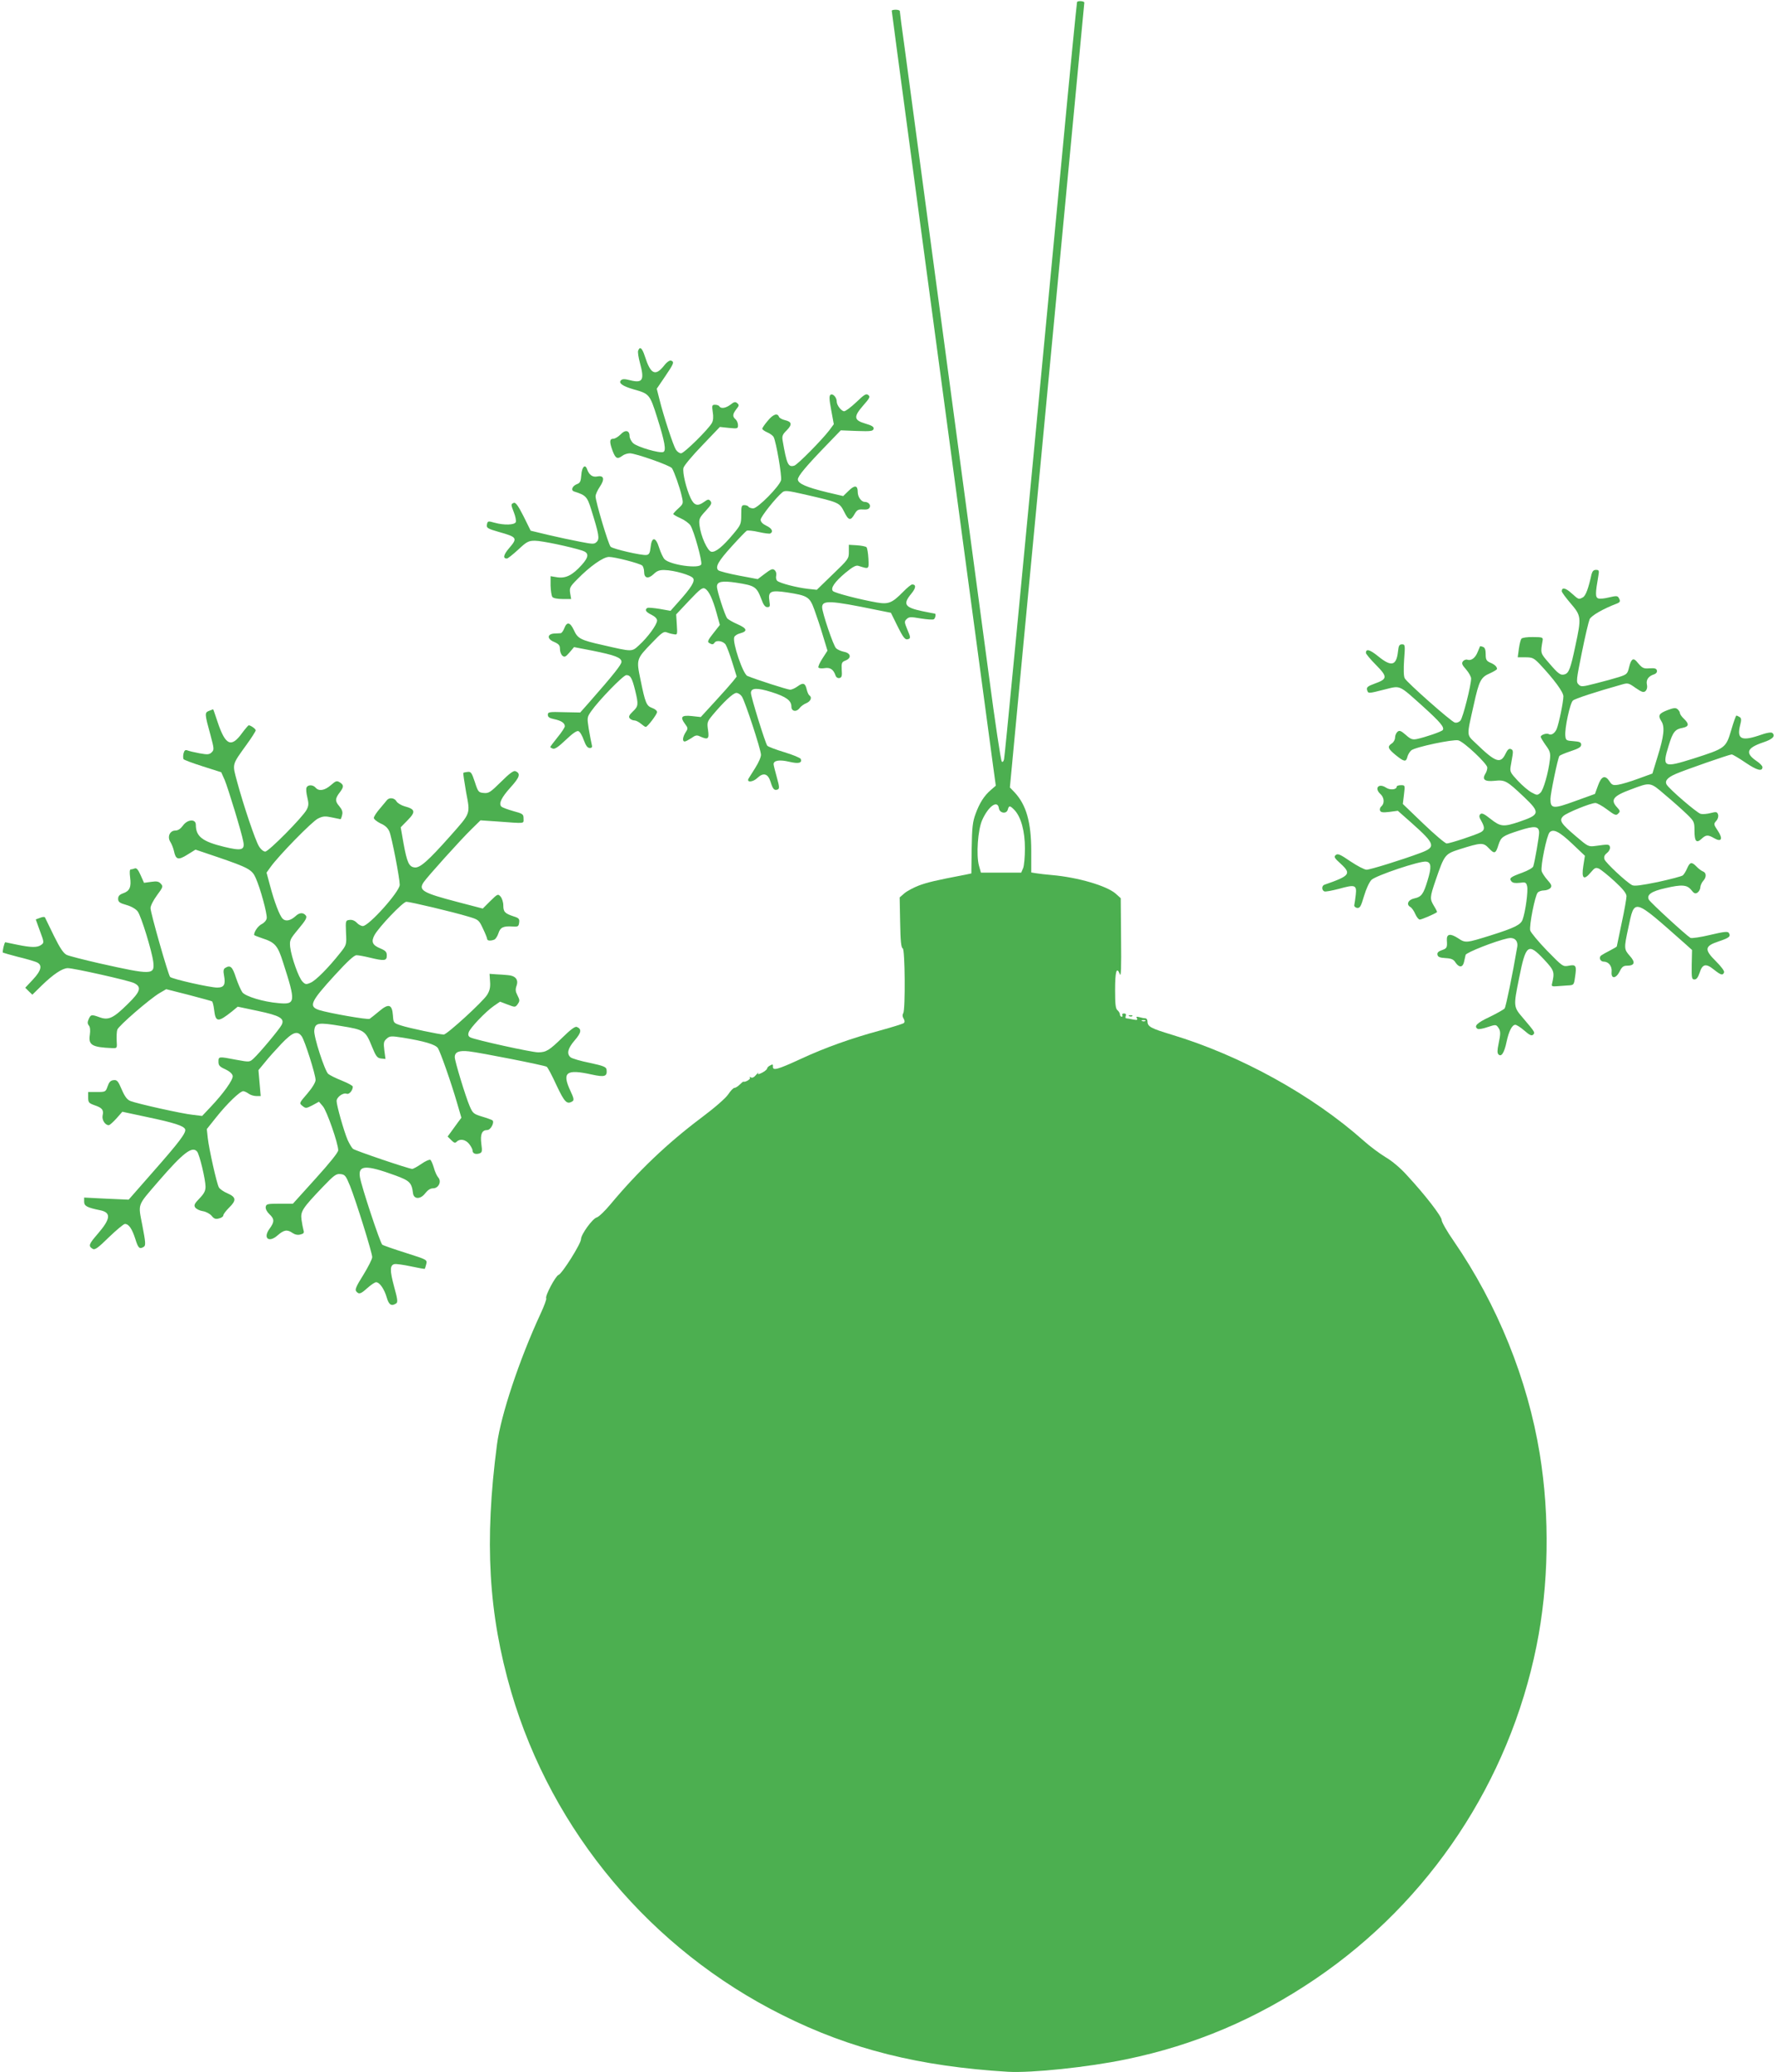 <?xml version="1.0" standalone="no"?>
<!DOCTYPE svg PUBLIC "-//W3C//DTD SVG 20010904//EN"
 "http://www.w3.org/TR/2001/REC-SVG-20010904/DTD/svg10.dtd">
<svg version="1.0" xmlns="http://www.w3.org/2000/svg"
 width="1098pt" height="1280pt" viewBox="0 0 1098 1280"
 preserveAspectRatio="xMidYMid meet">
<g transform="translate(0,1280) scale(0.1,-0.1)"
fill="#4caf50" stroke="none">
<path d="M6655 12787 c-2 -7 -45 -439 -94 -962 -279 -2936 -352 -3692 -357
-3714 -3 -15 -9 -20 -14 -15 -6 6 -42 246 -80 534 -70 522 -168 1251 -380
2830 -61 454 -124 923 -140 1043 -17 120 -30 222 -30 228 0 5 -11 9 -25 9 -14
0 -25 -3 -25 -6 0 -6 21 -160 210 -1569 139 -1036 387 -2877 416 -3094 l17
-124 -30 -26 c-42 -36 -70 -80 -95 -148 -18 -49 -22 -83 -24 -213 l-2 -155
-38 -8 c-189 -36 -236 -48 -287 -67 -31 -12 -71 -33 -88 -47 l-30 -26 3 -155
c2 -113 6 -156 16 -160 14 -4 17 -378 3 -401 -6 -9 -5 -21 2 -32 7 -12 8 -22
2 -28 -6 -5 -70 -25 -143 -45 -181 -49 -342 -106 -497 -178 -141 -65 -171 -73
-169 -46 1 14 -2 16 -17 7 -11 -5 -19 -14 -19 -19 0 -5 -14 -17 -31 -26 -23
-11 -29 -12 -24 -2 4 7 -2 2 -13 -11 -12 -15 -24 -21 -32 -16 -8 5 -11 4 -6
-3 5 -8 -31 -29 -41 -23 -2 0 -12 -8 -23 -19 -11 -11 -26 -20 -33 -20 -6 0
-23 -18 -37 -39 -15 -23 -81 -81 -165 -144 -212 -159 -392 -331 -564 -537 -34
-41 -72 -77 -84 -80 -26 -7 -97 -105 -97 -134 0 -28 -117 -214 -139 -221 -18
-6 -85 -131 -76 -145 3 -4 -13 -48 -36 -97 -130 -281 -244 -623 -268 -804 -79
-601 -53 -1047 88 -1531 253 -862 865 -1591 1676 -1995 421 -211 847 -317
1394 -350 145 -8 494 28 729 77 423 87 807 250 1172 498 704 478 1195 1218
1364 2055 76 375 83 801 20 1187 -75 460 -261 921 -532 1315 -42 60 -75 119
-74 129 1 21 -100 153 -214 276 -40 45 -94 90 -132 112 -35 21 -96 66 -135
101 -318 283 -762 528 -1187 656 -132 40 -150 50 -150 84 0 9 -6 17 -12 17 -7
0 -24 3 -37 7 -18 5 -22 3 -16 -7 6 -10 1 -12 -25 -7 -18 4 -36 7 -41 7 -5 0
-6 7 -3 15 4 10 0 15 -11 15 -9 0 -13 -4 -10 -10 3 -6 1 -10 -4 -10 -6 0 -11
6 -11 14 0 7 -7 19 -15 26 -12 10 -15 37 -15 126 0 114 10 147 29 97 8 -21 10
37 8 220 l-2 249 -31 28 c-56 49 -234 101 -394 115 -36 3 -79 8 -97 11 l-31 5
0 132 c0 179 -31 286 -103 363 l-29 30 85 900 c47 494 151 1584 230 2421 80
838 145 1525 145 1527 0 10 -42 13 -45 3z m-483 -4979 c4 -31 47 -38 55 -9 7
27 14 26 41 -2 41 -43 65 -132 65 -237 0 -52 -5 -107 -11 -122 l-12 -28 -124
0 -125 0 -12 43 c-18 66 -7 222 20 282 38 85 95 126 103 73z m905 -1314 c-3
-3 -12 -4 -19 -1 -8 3 -5 6 6 6 11 1 17 -2 13 -5z"/>
<path d="M3943 10634 c-3 -9 2 -42 11 -75 29 -106 18 -127 -59 -108 -35 9 -49
9 -58 0 -17 -17 9 -36 78 -56 97 -27 100 -30 145 -172 48 -152 58 -208 38
-215 -23 -9 -160 31 -185 54 -13 12 -23 32 -23 45 0 36 -28 40 -56 9 -14 -14
-34 -26 -44 -26 -25 0 -25 -20 -4 -77 18 -46 29 -51 60 -28 10 8 31 15 46 15
35 0 249 -75 260 -92 14 -22 49 -120 60 -171 11 -47 11 -48 -20 -77 -18 -16
-32 -32 -32 -35 0 -3 20 -15 45 -26 25 -11 52 -31 61 -44 22 -34 74 -222 67
-241 -11 -29 -192 -4 -227 32 -8 8 -23 39 -33 70 -21 69 -46 71 -53 4 -4 -36
-9 -46 -26 -48 -29 -4 -207 37 -221 51 -14 14 -93 279 -93 311 0 12 12 38 26
59 32 47 26 72 -15 64 -30 -6 -51 9 -64 46 -12 33 -32 12 -35 -37 -3 -38 -7
-49 -26 -56 -30 -11 -41 -39 -18 -46 72 -23 80 -31 105 -111 48 -154 53 -181
34 -200 -15 -15 -22 -15 -104 1 -48 9 -137 28 -196 42 l-108 26 -44 89 c-33
65 -49 87 -60 83 -19 -8 -19 -9 1 -61 9 -23 14 -49 11 -58 -8 -18 -72 -20
-130 -4 -43 12 -44 12 -49 -15 -2 -17 9 -23 72 -41 117 -33 120 -38 64 -103
-33 -39 -38 -62 -12 -62 6 0 37 25 70 55 53 50 64 55 104 55 41 0 217 -37 292
-61 42 -14 42 -38 -4 -89 -57 -63 -97 -83 -149 -76 l-43 7 0 -58 c1 -32 6 -64
11 -70 5 -8 32 -13 63 -13 l53 0 -6 36 c-5 32 -2 40 43 85 78 80 161 139 197
139 36 0 187 -39 205 -53 6 -5 12 -23 12 -39 0 -40 25 -46 59 -14 20 20 37 26
67 25 59 -1 166 -32 177 -51 12 -19 -12 -58 -92 -147 l-48 -54 -67 12 c-37 6
-71 9 -76 6 -18 -11 -10 -25 25 -42 22 -11 35 -24 35 -36 0 -25 -58 -104 -111
-152 -46 -42 -39 -42 -226 1 -135 30 -154 40 -177 92 -23 49 -43 54 -59 12 -6
-16 -16 -30 -22 -31 -5 0 -23 -2 -40 -2 -45 -3 -46 -34 -1 -52 29 -13 36 -21
36 -44 0 -16 7 -34 15 -41 13 -11 20 -8 44 20 l28 33 114 -22 c139 -28 179
-43 179 -69 0 -17 -48 -78 -200 -251 l-55 -62 -100 2 c-92 3 -100 1 -100 -16
0 -14 10 -21 39 -27 44 -9 66 -24 66 -44 0 -7 -20 -38 -45 -68 -25 -31 -45
-58 -45 -60 0 -2 7 -7 16 -10 12 -5 36 12 80 54 42 40 68 58 78 54 9 -3 24
-28 33 -55 13 -35 23 -49 37 -49 14 0 17 5 12 23 -3 12 -11 54 -18 94 -11 71
-11 72 15 110 47 67 198 223 217 223 25 0 35 -16 54 -92 22 -90 21 -100 -14
-133 -23 -22 -27 -32 -19 -42 6 -7 19 -13 29 -13 9 0 27 -9 40 -20 13 -11 26
-20 30 -20 11 0 70 78 70 92 0 8 -13 19 -30 25 -36 13 -43 31 -72 173 -27 129
-27 129 74 233 52 55 70 68 85 62 10 -4 29 -10 44 -12 25 -5 25 -5 21 59 l-4
63 80 85 c69 73 83 83 99 74 23 -14 46 -61 71 -151 l20 -73 -40 -51 c-33 -41
-38 -53 -27 -60 18 -11 26 -11 34 1 11 18 54 11 69 -12 8 -13 26 -62 41 -110
l27 -87 -22 -28 c-12 -15 -62 -72 -111 -125 l-89 -97 -54 6 c-64 7 -75 -5 -45
-46 21 -28 21 -31 5 -55 -18 -29 -21 -56 -5 -56 6 0 24 10 41 21 25 18 34 20
54 10 49 -22 57 -16 49 39 -7 48 -5 53 28 93 68 81 127 137 147 137 11 0 26
-10 34 -22 20 -30 117 -326 118 -359 1 -14 -15 -50 -34 -80 -19 -30 -38 -60
-42 -67 -16 -26 25 -25 54 3 37 35 65 27 81 -23 14 -46 23 -56 43 -49 13 5 13
15 -4 76 -11 39 -20 75 -20 81 0 23 37 29 96 15 59 -14 81 -8 72 17 -3 7 -49
26 -102 42 -53 16 -100 34 -105 40 -12 15 -101 301 -101 326 0 32 39 33 128 5
91 -29 122 -52 122 -90 0 -30 32 -35 52 -7 7 9 25 23 41 29 27 12 36 36 18 48
-5 3 -12 19 -16 35 -9 41 -22 46 -56 21 -15 -11 -36 -21 -47 -21 -15 0 -209
62 -264 85 -27 11 -94 208 -81 240 3 8 19 19 36 23 48 13 44 30 -15 56 -30 13
-59 30 -65 37 -14 19 -63 169 -63 196 0 31 32 37 119 24 117 -18 126 -25 156
-103 12 -34 23 -48 36 -48 17 0 18 5 13 38 -9 60 8 68 109 53 128 -20 140 -27
169 -107 14 -38 38 -110 53 -161 l28 -92 -31 -48 c-17 -26 -28 -51 -25 -56 3
-5 20 -7 38 -4 35 6 55 -8 68 -46 4 -11 14 -17 24 -15 14 3 17 12 14 51 -2 42
0 48 23 57 39 15 34 46 -9 54 -19 4 -41 14 -49 22 -17 16 -86 221 -86 253 0
45 49 43 340 -17 l85 -17 36 -73 c42 -85 52 -97 73 -89 13 5 12 13 -7 57 -19
46 -20 52 -5 66 14 14 25 15 87 4 38 -6 75 -9 81 -5 10 6 15 35 6 35 -3 0 -37
7 -77 15 -109 23 -122 43 -68 108 29 35 31 57 5 57 -6 0 -32 -21 -56 -46 -68
-69 -90 -78 -164 -65 -103 18 -257 58 -269 70 -17 17 10 57 77 113 45 37 65
48 80 43 67 -21 65 -23 62 44 -2 34 -7 66 -12 71 -5 5 -31 10 -59 12 l-50 3 0
-44 c0 -42 -3 -46 -99 -138 l-99 -96 -56 6 c-68 8 -170 34 -188 49 -7 6 -10
20 -7 32 3 14 -1 27 -10 35 -12 10 -22 6 -59 -22 l-45 -34 -117 22 c-63 12
-121 27 -127 33 -20 20 1 57 83 147 45 50 87 93 93 97 6 3 40 0 74 -8 35 -8
67 -12 72 -9 20 12 9 32 -25 48 -23 11 -35 24 -35 37 0 18 93 135 134 169 15
13 33 11 138 -13 213 -49 215 -50 244 -107 27 -55 40 -58 65 -13 14 24 22 29
52 27 25 -2 37 3 41 14 7 16 -9 33 -31 33 -21 0 -43 31 -43 60 0 43 -18 46
-56 9 l-34 -33 -98 23 c-128 31 -182 54 -182 80 0 21 53 84 184 219 l81 84
100 -4 c87 -3 100 -1 103 14 2 12 -11 20 -52 32 -71 21 -73 42 -11 113 39 44
43 53 30 63 -13 11 -25 3 -74 -44 -33 -31 -66 -56 -75 -56 -17 0 -46 37 -46
60 0 25 -23 51 -38 42 -9 -7 -9 -26 4 -95 l16 -87 -28 -38 c-47 -61 -195 -211
-216 -218 -38 -12 -47 9 -72 154 -5 28 -1 39 25 64 35 36 32 53 -11 63 -17 4
-34 13 -37 21 -9 25 -37 15 -70 -26 -18 -21 -33 -43 -33 -48 0 -5 14 -15 30
-22 17 -7 35 -20 40 -29 16 -30 52 -242 46 -267 -10 -38 -144 -174 -172 -174
-12 0 -26 5 -29 10 -3 6 -15 10 -26 10 -17 0 -19 -7 -19 -59 0 -57 -2 -63 -49
-119 -64 -77 -109 -114 -135 -110 -24 3 -66 96 -74 164 -4 38 -1 46 38 88 35
38 40 48 30 61 -11 13 -16 12 -41 -6 -39 -28 -60 -21 -82 25 -27 58 -51 158
-44 186 3 14 56 77 116 139 l109 114 56 -6 c53 -5 56 -5 56 17 0 13 -7 29 -15
36 -20 17 -19 32 5 63 17 21 18 26 5 37 -11 10 -20 8 -41 -9 -29 -22 -59 -27
-69 -11 -3 6 -15 10 -27 10 -18 0 -20 -4 -14 -45 5 -28 3 -53 -5 -67 -21 -39
-172 -188 -191 -188 -9 0 -24 10 -32 23 -16 25 -76 208 -101 309 l-17 67 51
75 c55 81 59 91 37 99 -8 3 -27 -10 -45 -34 -52 -64 -81 -50 -116 59 -17 53
-31 65 -42 36z"/>
<path d="M9834 9253 c-19 -87 -36 -134 -54 -143 -26 -14 -25 -14 -70 26 -36
33 -60 38 -60 12 0 -6 25 -40 55 -75 66 -77 67 -87 29 -263 -29 -138 -40 -167
-65 -175 -26 -8 -39 1 -98 70 -54 62 -53 59 -39 140 3 18 -3 20 -60 20 -35 1
-67 -4 -71 -10 -5 -5 -12 -34 -16 -62 l-7 -53 48 0 c42 0 51 -4 87 -41 89 -95
147 -173 147 -200 0 -35 -27 -165 -41 -201 -11 -27 -34 -42 -50 -32 -12 7 -49
-5 -49 -17 0 -5 14 -28 31 -52 27 -37 30 -48 26 -88 -10 -83 -40 -189 -59
-206 -18 -16 -21 -16 -54 2 -19 10 -57 42 -85 72 -46 49 -50 57 -45 88 3 19 9
50 12 69 4 25 2 35 -10 39 -12 5 -21 -3 -33 -28 -31 -65 -61 -55 -182 62 -61
59 -60 37 -14 243 32 145 43 167 99 191 24 11 44 23 44 27 0 14 -15 28 -42 39
-24 11 -28 19 -28 52 0 27 -5 41 -16 45 -9 4 -18 5 -19 4 -1 -2 -7 -18 -15
-36 -14 -36 -40 -55 -63 -47 -7 3 -20 -1 -27 -9 -10 -13 -7 -22 19 -51 17 -20
31 -45 31 -56 0 -42 -51 -243 -66 -260 -9 -10 -23 -15 -35 -12 -24 7 -294 246
-309 273 -7 12 -8 56 -4 115 7 91 6 95 -13 95 -17 0 -21 -8 -25 -45 -10 -88
-41 -95 -122 -29 -52 42 -76 49 -76 21 0 -6 28 -40 62 -74 73 -74 72 -87 -9
-116 -41 -15 -50 -22 -46 -38 7 -24 5 -24 108 2 101 25 85 32 238 -105 106
-96 133 -128 122 -145 -6 -10 -109 -45 -161 -56 -27 -5 -38 -1 -68 26 -30 26
-39 29 -51 19 -8 -7 -15 -23 -15 -36 0 -13 -9 -29 -20 -36 -29 -19 -25 -32 24
-72 52 -42 64 -44 72 -12 3 14 14 32 24 41 22 20 258 70 291 62 35 -9 179
-145 179 -168 0 -11 -5 -28 -12 -38 -22 -36 -4 -50 56 -44 66 7 76 1 182 -99
102 -97 100 -110 -26 -153 -100 -34 -118 -32 -179 16 -40 32 -55 39 -64 30 -9
-9 -8 -19 6 -42 22 -40 22 -56 -4 -70 -32 -17 -190 -69 -210 -69 -9 0 -74 55
-144 122 l-127 122 7 58 c7 58 7 58 -19 58 -14 0 -26 -4 -26 -9 0 -19 -41 -23
-66 -6 -46 30 -74 -4 -34 -40 23 -21 26 -57 6 -75 -8 -6 -12 -18 -9 -26 4 -12
17 -14 58 -9 l52 7 86 -76 c146 -130 151 -148 55 -184 -115 -43 -312 -104
-334 -104 -13 0 -57 23 -99 51 -64 44 -79 50 -91 40 -14 -11 -9 -19 31 -55 66
-61 57 -74 -102 -129 -17 -6 -17 -34 0 -41 8 -3 48 5 91 16 100 28 110 24 103
-38 -3 -26 -7 -54 -9 -62 -2 -8 6 -16 17 -18 18 -2 24 8 43 73 13 44 33 87 46
100 27 27 301 119 338 113 32 -4 34 -35 9 -116 -25 -84 -38 -102 -81 -111 -39
-8 -53 -38 -26 -53 9 -5 23 -25 31 -44 8 -18 20 -34 28 -34 11 0 95 36 106 46
2 1 -6 18 -18 37 -27 45 -27 53 10 161 54 157 57 161 147 190 136 43 147 43
182 6 34 -36 42 -34 59 22 16 48 25 55 128 88 96 31 123 28 123 -14 0 -23 -26
-175 -36 -207 -2 -9 -32 -26 -67 -39 -74 -27 -84 -34 -68 -54 8 -10 24 -12 51
-9 36 5 40 3 46 -21 7 -28 -10 -157 -28 -206 -11 -32 -49 -51 -198 -98 -151
-47 -155 -48 -201 -17 -48 31 -71 27 -69 -12 3 -46 1 -51 -31 -62 -21 -7 -30
-16 -27 -28 2 -14 15 -19 50 -21 36 -2 50 -8 62 -28 22 -32 44 -31 52 4 3 15
8 34 10 44 5 15 182 85 260 102 40 9 65 -13 59 -52 -29 -170 -70 -370 -78
-381 -6 -7 -49 -31 -94 -53 -77 -36 -98 -57 -73 -73 6 -4 34 1 62 11 49 16 52
16 65 -2 16 -22 16 -38 2 -104 -8 -38 -8 -55 0 -63 18 -18 36 11 50 78 14 66
34 105 54 105 8 0 33 -16 56 -36 32 -28 45 -34 54 -25 13 13 13 14 -60 100
-63 73 -62 73 -27 248 42 211 56 221 154 117 65 -70 67 -77 49 -154 -3 -11 4
-14 26 -12 17 1 48 3 70 5 40 2 40 2 47 52 11 70 6 79 -39 70 -36 -7 -38 -5
-135 94 -54 56 -100 112 -103 124 -7 28 29 213 46 233 6 8 24 14 39 14 15 0
33 7 40 15 10 12 7 21 -18 49 -17 19 -33 44 -36 54 -9 27 31 223 49 241 23 23
60 5 141 -72 l77 -73 -10 -63 c-12 -78 3 -91 46 -40 25 30 31 32 52 23 13 -7
57 -42 97 -79 51 -47 72 -74 72 -91 0 -13 -13 -88 -30 -166 -16 -77 -30 -143
-30 -144 0 -2 -19 -13 -42 -25 -24 -12 -48 -26 -55 -31 -16 -13 -5 -38 17 -38
30 0 52 -29 48 -64 -4 -44 27 -42 50 4 13 27 23 35 44 35 48 0 55 20 19 60
-37 42 -37 47 -10 173 40 186 26 190 353 -99 l41 -37 -2 -91 c-1 -82 0 -91 17
-91 13 0 22 13 32 42 17 54 39 59 88 19 43 -34 55 -38 63 -17 3 8 -18 36 -49
67 -75 74 -72 95 15 124 66 22 77 31 63 53 -7 10 -31 7 -116 -13 -59 -14 -113
-22 -121 -18 -28 17 -246 217 -257 236 -15 30 16 52 102 71 102 24 134 21 160
-11 17 -22 25 -25 38 -17 9 6 18 21 18 33 1 12 9 30 18 40 21 23 20 50 -1 58
-10 4 -28 17 -40 30 -30 31 -41 29 -58 -10 -8 -19 -20 -38 -27 -44 -7 -6 -77
-24 -154 -41 -104 -21 -146 -27 -160 -19 -37 20 -163 138 -170 159 -5 16 0 27
16 40 12 9 20 25 18 35 -4 19 -9 19 -88 8 -45 -6 -47 -5 -122 59 -94 80 -106
98 -79 125 20 20 169 81 199 81 10 0 43 -18 72 -40 48 -36 56 -39 69 -25 13
13 12 17 -7 38 -43 46 -25 70 83 110 125 47 120 48 215 -34 47 -39 106 -92
133 -118 45 -44 47 -47 47 -103 0 -65 12 -79 44 -49 27 25 39 26 77 4 46 -27
57 -5 23 46 -26 39 -26 42 -10 60 11 12 15 27 12 39 -6 18 -11 19 -46 10 -22
-6 -50 -8 -62 -5 -24 7 -194 153 -210 181 -13 23 6 44 57 66 58 25 331 120
345 120 6 0 45 -23 86 -51 71 -48 104 -56 104 -27 0 7 -16 24 -36 37 -73 50
-62 81 42 116 57 19 75 38 56 57 -7 7 -34 3 -87 -16 -106 -35 -134 -19 -113
64 9 34 8 44 -3 51 -8 5 -17 9 -20 9 -3 0 -18 -41 -32 -90 -33 -111 -36 -112
-235 -176 -185 -58 -193 -54 -151 82 25 82 39 100 85 108 40 8 43 24 9 56 -14
13 -25 29 -25 36 0 6 -7 17 -15 24 -11 9 -24 8 -61 -6 -54 -21 -61 -33 -39
-68 23 -35 17 -92 -24 -223 l-31 -101 -88 -32 c-48 -18 -103 -34 -123 -37 -32
-5 -39 -2 -54 21 -27 41 -50 33 -71 -26 l-19 -52 -122 -44 c-136 -50 -153 -48
-153 13 0 32 45 249 55 265 3 5 34 18 70 30 49 16 65 26 65 40 0 15 -9 19 -47
22 -45 3 -48 5 -51 33 -5 44 29 203 47 218 14 12 136 52 299 98 41 12 44 11
88 -20 38 -26 49 -30 61 -20 9 9 13 23 9 41 -6 30 10 52 45 63 12 4 19 13 17
23 -3 13 -13 16 -45 14 -40 -3 -45 0 -81 43 -21 24 -34 13 -46 -36 -10 -42
-14 -45 -63 -61 -29 -9 -93 -27 -142 -39 -85 -22 -92 -22 -107 -7 -16 15 -14
29 20 197 20 100 42 192 48 206 10 22 82 64 166 96 24 9 26 16 13 38 -7 11
-17 11 -59 1 -27 -7 -57 -10 -67 -6 -18 7 -18 30 1 139 6 33 4 37 -15 37 -14
0 -22 -8 -27 -27z"/>
<path d="M1291 8409 c-27 -11 -27 -17 10 -151 22 -83 23 -89 7 -105 -15 -14
-25 -15 -75 -6 -32 6 -66 14 -75 18 -13 5 -19 0 -24 -19 -3 -13 -3 -29 0 -35
3 -5 57 -25 120 -45 l113 -36 21 -47 c21 -50 105 -325 115 -380 11 -54 -9 -60
-117 -34 -136 33 -176 64 -176 137 0 37 -52 34 -80 -6 -14 -19 -30 -30 -46
-30 -35 0 -52 -39 -31 -71 8 -13 18 -38 22 -56 11 -53 26 -58 83 -22 l50 31
139 -47 c187 -64 211 -77 233 -128 29 -64 72 -223 68 -249 -2 -13 -15 -28 -31
-36 -22 -11 -47 -46 -47 -67 0 -2 22 -11 49 -20 81 -26 97 -45 130 -149 80
-248 78 -262 -29 -252 -94 8 -201 41 -222 66 -9 12 -27 53 -40 91 -22 69 -35
80 -67 60 -10 -6 -12 -19 -7 -45 11 -58 1 -76 -42 -76 -45 0 -280 53 -291 66
-12 14 -121 396 -121 425 0 14 18 49 40 79 37 50 39 55 24 71 -13 15 -26 17
-60 12 l-44 -6 -21 47 c-15 34 -25 46 -36 42 -8 -3 -19 -6 -25 -6 -7 0 -8 -18
-4 -50 8 -60 -3 -84 -44 -98 -22 -8 -30 -17 -30 -34 0 -19 9 -26 52 -38 31 -9
58 -25 69 -40 22 -30 88 -246 96 -311 10 -82 -8 -82 -334 -9 -96 22 -186 45
-201 52 -20 10 -41 41 -79 118 -28 58 -53 109 -55 113 -2 5 -15 4 -30 -2 l-27
-10 26 -72 c26 -69 26 -72 8 -85 -24 -18 -62 -17 -150 1 -38 8 -71 15 -72 15
-6 0 -20 -61 -15 -64 4 -2 46 -14 92 -26 47 -11 97 -26 113 -32 41 -16 35 -50
-20 -109 l-47 -50 22 -22 22 -21 57 56 c73 71 129 108 162 108 37 0 376 -76
409 -92 49 -24 41 -52 -38 -129 -89 -88 -119 -102 -173 -83 -52 19 -56 18 -69
-11 -8 -18 -8 -28 1 -39 8 -10 10 -30 6 -58 -10 -63 14 -77 140 -82 29 -1 29
0 26 46 -1 26 0 57 4 68 7 23 200 190 261 226 l41 24 138 -35 c76 -20 142 -38
145 -40 4 -3 10 -25 13 -51 9 -79 23 -81 111 -11 l35 29 123 -26 c138 -29 169
-47 148 -87 -14 -27 -135 -172 -173 -207 -25 -23 -25 -23 -107 -8 -109 21
-110 21 -110 -12 0 -23 7 -31 43 -47 27 -13 43 -28 45 -41 3 -24 -59 -110
-138 -193 l-51 -54 -57 7 c-63 6 -341 68 -385 85 -21 8 -35 26 -55 72 -22 52
-29 60 -51 57 -18 -2 -27 -12 -36 -38 -12 -34 -13 -35 -66 -35 l-54 0 0 -34
c0 -31 4 -35 40 -48 47 -16 57 -29 49 -64 -5 -27 16 -59 38 -59 6 0 27 19 47
41 l37 42 154 -33 c167 -35 225 -54 234 -75 8 -21 -36 -79 -199 -264 l-150
-171 -137 6 -138 7 0 -26 c0 -26 18 -36 97 -52 71 -14 68 -52 -12 -145 -57
-66 -61 -76 -32 -94 13 -8 32 5 100 72 47 45 91 82 99 82 24 0 44 -30 64 -92
18 -58 26 -66 53 -49 12 8 11 27 -9 130 -27 141 -35 118 99 274 153 177 209
220 239 184 15 -18 52 -173 52 -217 0 -26 -9 -43 -37 -72 -31 -32 -36 -42 -27
-56 6 -9 27 -20 47 -23 20 -3 44 -16 55 -29 14 -18 25 -22 45 -16 15 3 27 12
27 19 0 7 16 28 35 47 47 46 45 65 -9 89 -24 10 -49 27 -54 38 -13 24 -60 233
-68 303 l-6 56 59 74 c67 84 146 160 166 160 7 0 22 -7 33 -15 10 -8 32 -15
47 -15 l28 0 -7 80 -7 80 39 47 c21 27 67 78 103 116 70 73 99 83 126 45 19
-28 85 -235 85 -269 0 -14 -20 -48 -51 -84 -51 -59 -51 -59 -30 -76 20 -16 23
-16 62 4 l40 22 24 -28 c24 -27 95 -230 95 -272 0 -13 -53 -79 -140 -175
l-140 -155 -83 0 c-75 0 -82 -2 -85 -20 -2 -12 8 -31 23 -45 31 -29 32 -47 1
-89 -43 -59 -5 -90 50 -41 39 34 59 37 92 14 15 -10 32 -14 49 -9 20 5 24 10
18 28 -3 12 -9 41 -12 64 -7 51 7 71 131 201 70 73 83 83 110 80 28 -3 33 -10
59 -73 37 -93 137 -413 137 -440 0 -12 -25 -61 -55 -110 -43 -68 -53 -91 -44
-101 17 -21 28 -17 70 21 22 19 45 35 53 35 22 0 51 -43 66 -95 13 -45 29 -55
58 -36 11 7 9 26 -13 105 -27 100 -26 132 3 138 9 2 55 -4 101 -14 47 -10 85
-17 86 -15 1 1 5 14 9 29 6 27 6 27 -126 69 -73 23 -139 46 -146 51 -13 11
-129 360 -138 418 -12 74 37 76 218 10 90 -33 102 -45 110 -110 5 -39 47 -39
76 0 15 19 31 30 48 30 34 0 54 42 32 67 -9 10 -21 37 -27 60 -7 23 -16 45
-22 49 -6 3 -31 -8 -55 -25 -25 -17 -50 -31 -57 -31 -20 0 -351 112 -366 124
-7 6 -22 31 -33 55 -23 54 -68 213 -68 240 0 25 41 54 63 45 15 -5 37 21 37
44 0 6 -30 22 -67 37 -38 15 -76 34 -85 42 -22 20 -91 233 -86 268 5 48 24 51
163 28 148 -24 153 -28 194 -129 24 -59 32 -69 55 -72 l28 -3 -7 53 c-6 46 -4
56 14 72 19 17 27 18 98 7 135 -22 203 -42 219 -65 16 -26 82 -213 119 -341
l26 -89 -21 -28 c-11 -15 -30 -42 -42 -58 l-22 -30 22 -22 c17 -17 24 -20 34
-10 20 20 55 14 77 -14 12 -15 21 -33 21 -40 0 -18 17 -26 41 -19 18 6 20 12
13 61 -7 59 4 84 37 84 21 0 46 48 32 60 -4 3 -33 14 -64 23 -53 16 -58 21
-77 65 -25 58 -92 278 -92 302 0 32 26 43 88 36 70 -8 466 -86 480 -95 6 -3
33 -54 60 -113 51 -108 65 -122 100 -100 10 7 7 21 -13 63 -54 116 -27 137
131 102 82 -18 97 -12 92 31 -3 16 -20 23 -104 41 -56 11 -109 27 -118 34 -26
22 -18 55 25 105 41 47 45 70 13 83 -11 4 -38 -16 -87 -64 -83 -81 -102 -93
-152 -93 -40 0 -389 77 -418 92 -13 6 -16 16 -11 31 7 26 104 128 156 164 l38
26 47 -18 c44 -17 47 -17 60 0 16 23 16 26 -1 60 -11 21 -12 34 -4 57 13 37
-7 62 -55 65 -17 2 -50 4 -72 5 l-40 3 3 -47 c3 -36 -2 -57 -18 -83 -26 -42
-248 -245 -268 -245 -25 0 -216 40 -264 56 -46 15 -47 16 -50 61 -5 70 -26 77
-85 27 -26 -22 -53 -43 -59 -47 -11 -7 -251 35 -311 54 -68 22 -55 51 97 217
78 85 118 122 133 122 12 0 49 -7 82 -15 91 -22 105 -20 105 13 0 22 -7 30
-40 44 -49 20 -58 41 -36 82 27 50 176 206 197 206 23 0 289 -63 381 -91 65
-19 67 -21 92 -74 14 -29 26 -59 26 -64 0 -12 20 -14 44 -5 8 3 20 21 26 40
12 37 31 45 90 41 31 -2 35 1 38 25 3 22 -2 28 -35 38 -54 18 -63 28 -63 68 0
19 -8 44 -17 54 -16 18 -18 17 -64 -28 l-46 -46 -157 41 c-214 56 -242 72
-208 122 23 34 230 264 296 328 l55 54 103 -7 c178 -13 163 -15 163 18 0 27
-4 30 -63 46 -35 10 -68 22 -74 28 -18 18 0 56 58 120 56 62 63 85 28 99 -11
4 -38 -16 -88 -66 -66 -65 -76 -72 -107 -69 -32 3 -35 6 -55 68 -19 57 -24 65
-45 62 -12 -1 -24 -4 -26 -6 -2 -2 6 -55 17 -119 26 -138 31 -125 -98 -271
-137 -154 -187 -198 -220 -194 -35 4 -47 30 -69 151 l-17 97 44 45 c50 51 46
67 -21 85 -21 6 -43 20 -49 30 -12 22 -44 26 -59 8 -6 -7 -26 -32 -45 -54 -20
-23 -36 -48 -36 -56 0 -8 19 -23 41 -34 29 -12 46 -29 55 -50 15 -35 64 -290
64 -329 0 -42 -191 -255 -228 -255 -10 0 -27 9 -37 20 -12 13 -29 20 -44 18
-26 -3 -26 -4 -23 -79 4 -74 3 -76 -36 -125 -72 -91 -151 -171 -183 -184 -27
-12 -33 -11 -50 7 -23 23 -68 149 -76 213 -4 43 -2 48 52 113 46 55 54 71 44
83 -16 19 -39 18 -63 -5 -31 -28 -61 -34 -79 -16 -19 18 -52 104 -79 207 l-21
78 25 35 c50 70 258 283 293 299 30 15 44 16 86 7 27 -6 52 -11 53 -11 2 0 7
12 10 26 5 19 0 33 -18 55 -27 31 -26 47 6 88 23 31 23 43 -3 59 -18 11 -24 9
-55 -18 -38 -33 -74 -39 -94 -15 -16 19 -49 19 -56 0 -4 -9 -1 -36 5 -60 9
-38 9 -51 -4 -76 -24 -46 -235 -259 -256 -259 -11 0 -28 14 -39 33 -22 35 -94
248 -135 399 -30 112 -33 101 56 225 33 45 59 86 59 92 0 9 -31 31 -43 31 -3
0 -22 -22 -42 -49 -66 -91 -102 -75 -150 68 -15 45 -27 81 -28 80 -1 0 -13 -5
-26 -10z"/>
<path d="M6978 6523 c7 -3 16 -2 19 1 4 3 -2 6 -13 5 -11 0 -14 -3 -6 -6z"/>
</g>
</svg>
